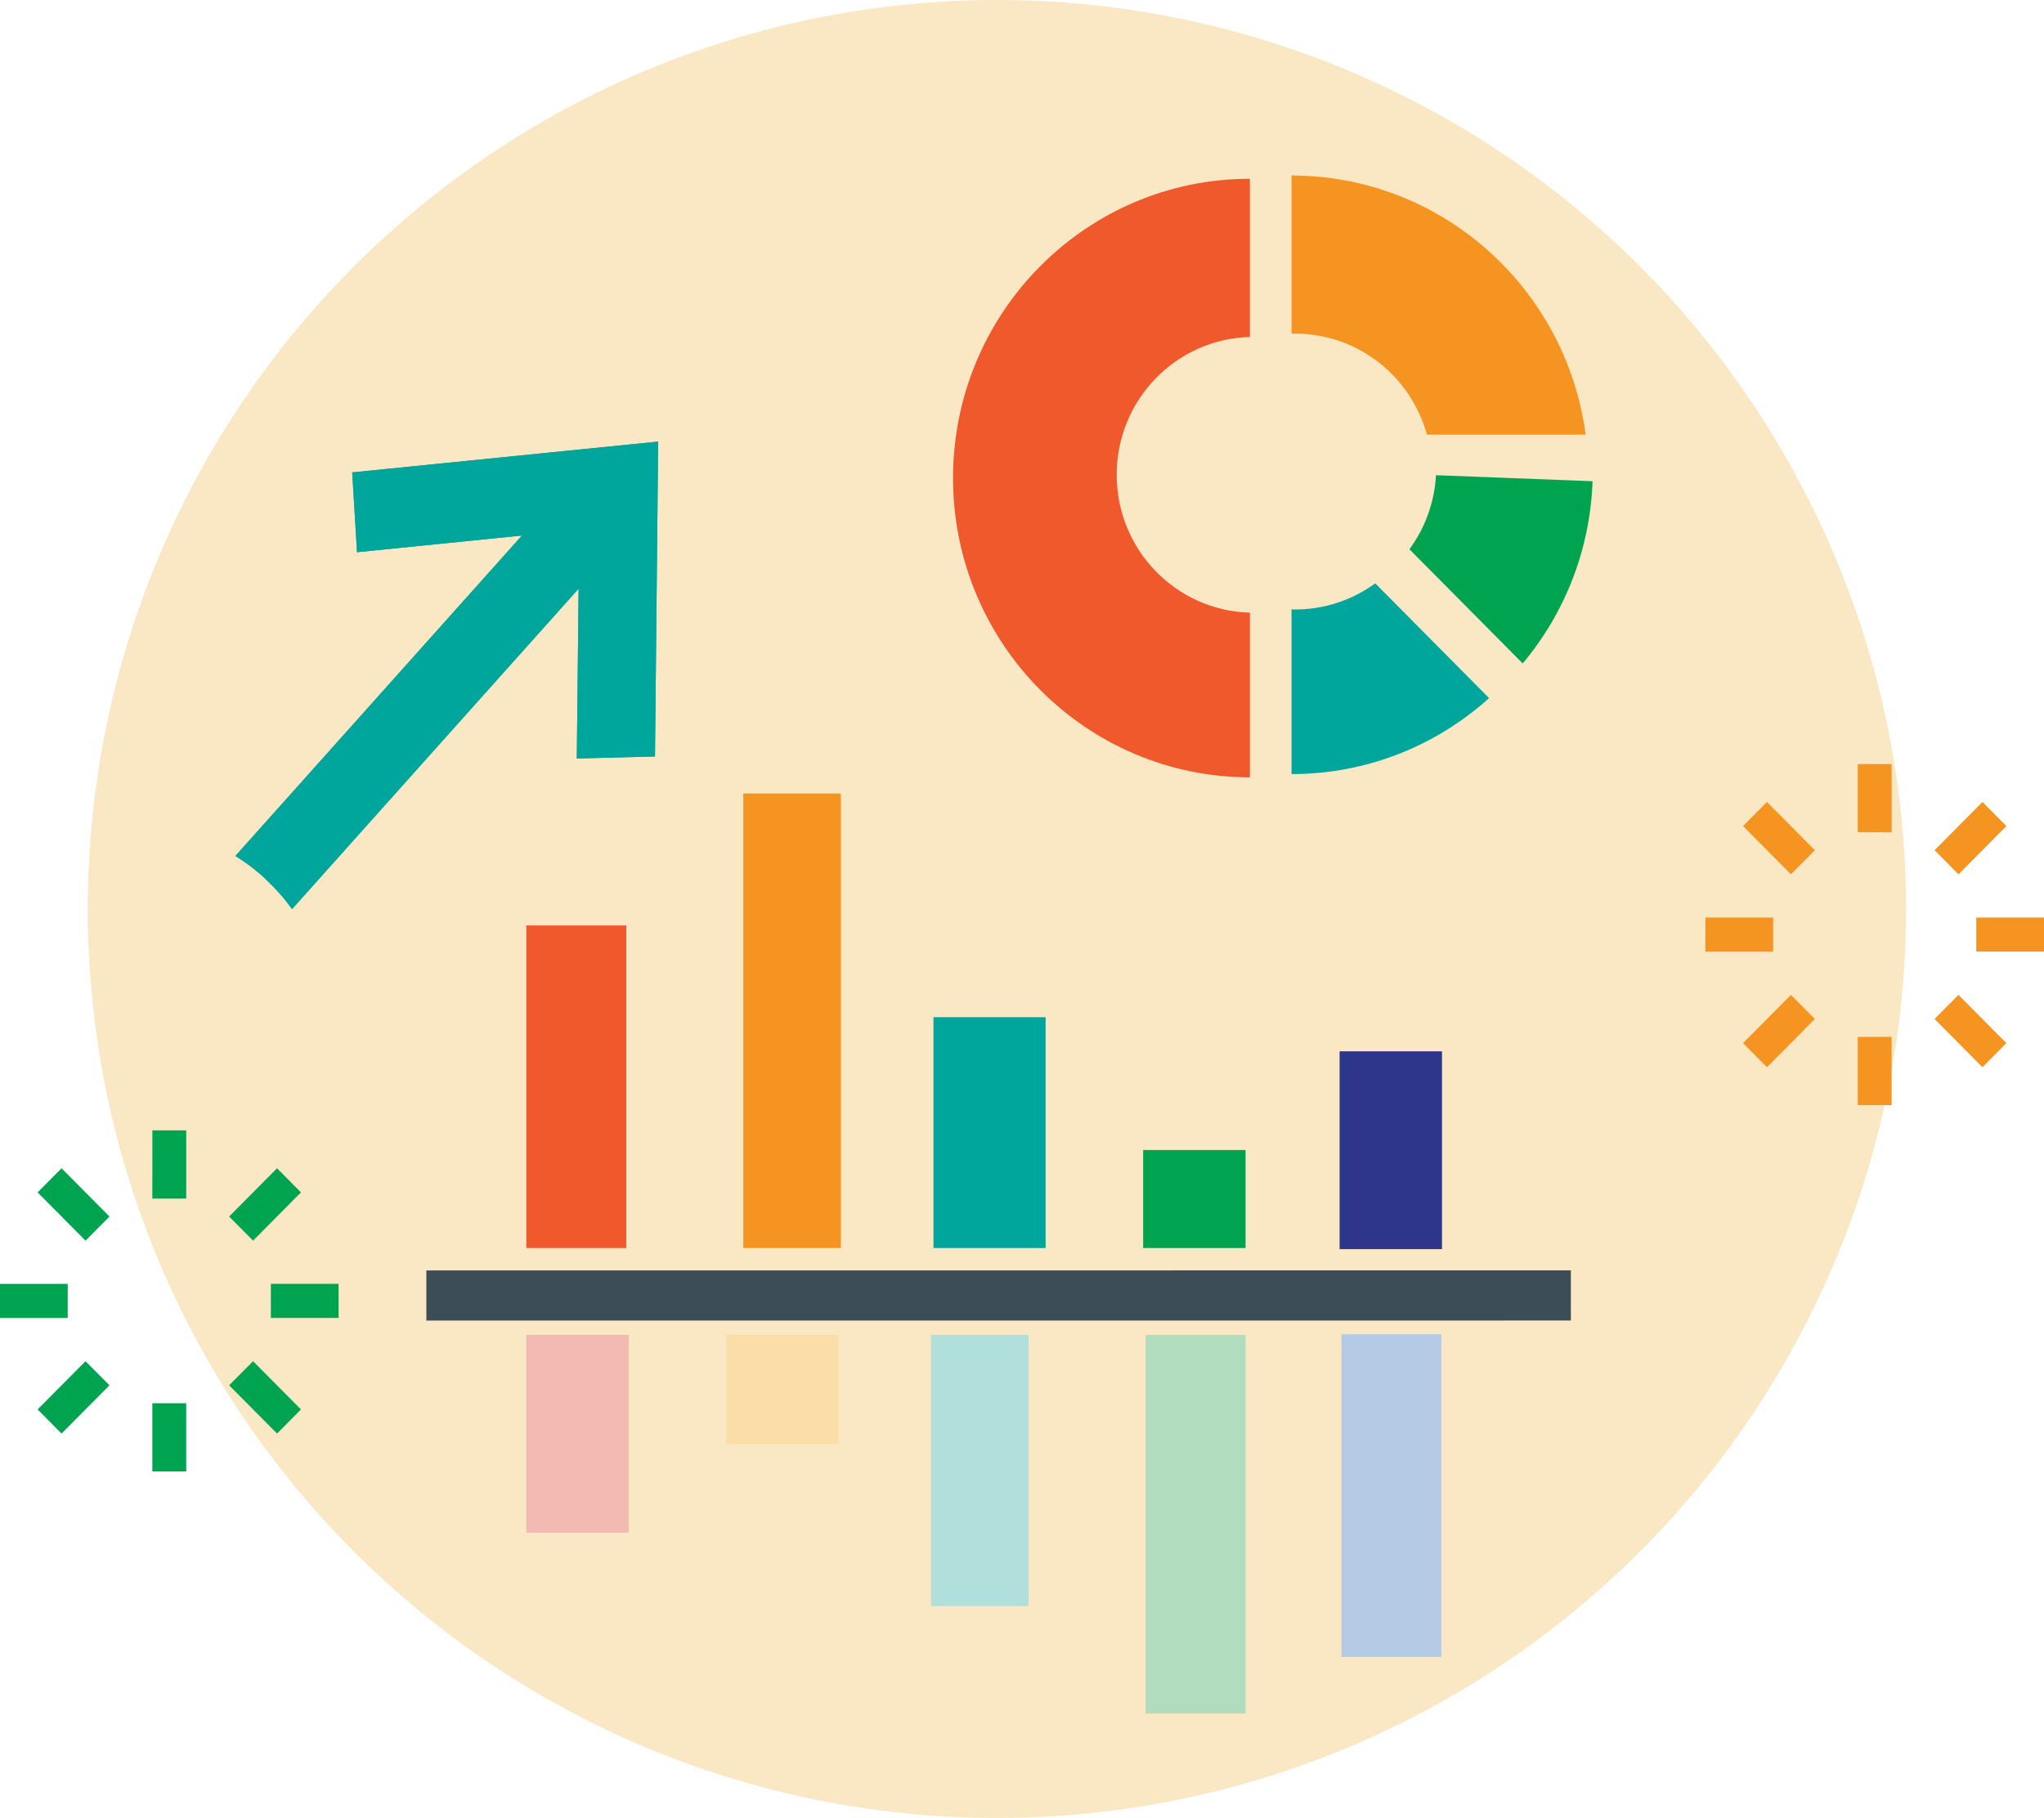 <svg width="163" height="145" viewBox="0 0 163 145" fill="none" xmlns="http://www.w3.org/2000/svg">
<circle cx="79.5" cy="72.5" r="72.5" fill="#F9E1B5" fill-opacity="0.8"/>
<path d="M34 103.33L125.269 103.326" stroke="#3D4D57" stroke-width="4" stroke-miterlimit="10"/>
<path d="M91.161 99.543V91.726H99.327V99.543" fill="#00A34F"/>
<path d="M83.385 99.543V81.132H74.441V99.543" fill="#00A69C"/>
<path d="M67.053 99.543V63.29H59.275V99.543" fill="#F59421"/>
<path d="M49.943 99.543V73.816H41.972V99.543" fill="#F0592B"/>
<path d="M106.971 106.425V132.153H114.943V106.425" fill="#B5CAE5"/>
<path d="M50.138 106.475V122.252H41.972V106.475" fill="#F3B9B3"/>
<path d="M106.827 99.632V83.855H114.992V99.632" fill="#2E368C"/>
<path d="M57.914 106.475V115.17H66.858V106.475" fill="#FBDDA7"/>
<path d="M74.246 106.475V128.104H82.024V106.475" fill="#B0DFDC"/>
<path d="M91.357 106.475V136.668H99.327V106.475" fill="#B1DCBE"/>
<g clip-path="url(#clip0_311_223)">
<path d="M89.051 37.871C89.051 31.892 93.781 27.032 99.674 26.877V14.259C86.599 14.259 76 24.946 76 38.129C76 51.312 86.599 62 99.675 62V48.864C93.782 48.71 89.052 43.849 89.052 37.87L89.051 37.871Z" fill="#F0592B"/>
<path d="M103.28 48.613C103.184 48.613 103.089 48.608 102.994 48.605V61.741C109.044 61.741 114.563 59.449 118.748 55.683L109.668 46.528C107.872 47.837 105.666 48.612 103.28 48.612V48.613Z" fill="#00A69C"/>
<path d="M102.994 14V26.619C103.089 26.616 103.185 26.612 103.28 26.612C108.294 26.612 112.516 30.023 113.793 34.669H126.45C124.898 22.999 114.991 14 102.994 14Z" fill="#F59421"/>
<path d="M114.515 37.903C114.388 40.109 113.624 42.141 112.396 43.809L121.428 52.916C124.742 48.965 126.804 43.914 127 38.382L114.516 37.903H114.515Z" fill="#00A34F"/>
</g>
<path d="M21.157 70.103C21.623 70.536 22.067 70.995 22.479 71.472C22.767 71.803 23.032 72.159 23.289 72.509L46.142 46.952L45.997 60.497L52.232 60.336L52.485 35.221L28.087 37.678L28.471 44.044L41.625 42.713L18.773 68.27C19.137 68.498 19.502 68.742 19.852 69.003C20.299 69.339 20.74 69.7 21.165 70.095L21.157 70.103Z" fill="#00A69C"/>
<path d="M21.157 70.103C21.623 70.536 22.067 70.995 22.479 71.472C22.767 71.803 23.032 72.159 23.289 72.509L46.142 46.952L45.997 60.497L52.232 60.336L52.485 35.221L28.087 37.678L28.471 44.044L41.625 42.713L18.773 68.27C19.137 68.498 19.502 68.742 19.852 69.003C20.299 69.339 20.74 69.7 21.165 70.095L21.157 70.103Z" fill="#00A69C"/>
<path d="M5.4 105.122H0V102.403H5.4V105.122ZM3 112.418L4.908 114.341L8.728 110.493L6.819 108.57L3 112.418ZM24 95.105L22.092 93.182L18.272 97.031L20.181 98.954L24 95.105ZM3 95.105L6.819 98.954L8.728 97.031L4.908 93.182L3 95.105ZM21.6 102.401V105.121H27V102.401H21.6ZM12.149 117.363H14.849V111.922H12.149V117.363ZM18.272 110.493L22.092 114.341L24 112.418L20.181 108.57L18.272 110.493ZM12.149 95.601H14.849L14.85 90.16H12.151L12.149 95.601Z" fill="#00A34F"/>
<path d="M141.4 75.905H136V73.185H141.4V75.905ZM139 83.201L140.908 85.124L144.728 81.275L142.819 79.353L139 83.201ZM160 65.888L158.092 63.965L154.272 67.813L156.181 69.736L160 65.888ZM139 65.888L142.819 69.736L144.728 67.813L140.908 63.965L139 65.888ZM157.6 73.184V75.903H163V73.184H157.6ZM148.149 88.145H150.849V82.705H148.149V88.145ZM154.272 81.275L158.092 85.124L160 83.201L156.181 79.353L154.272 81.275ZM148.149 66.384H150.849L150.85 60.943H148.151L148.149 66.384Z" fill="#F59421"/>
<defs>
<clipPath id="clip0_311_223">
<rect width="51" height="48" fill="white" transform="translate(76 14)"/>
</clipPath>
</defs>
</svg>

